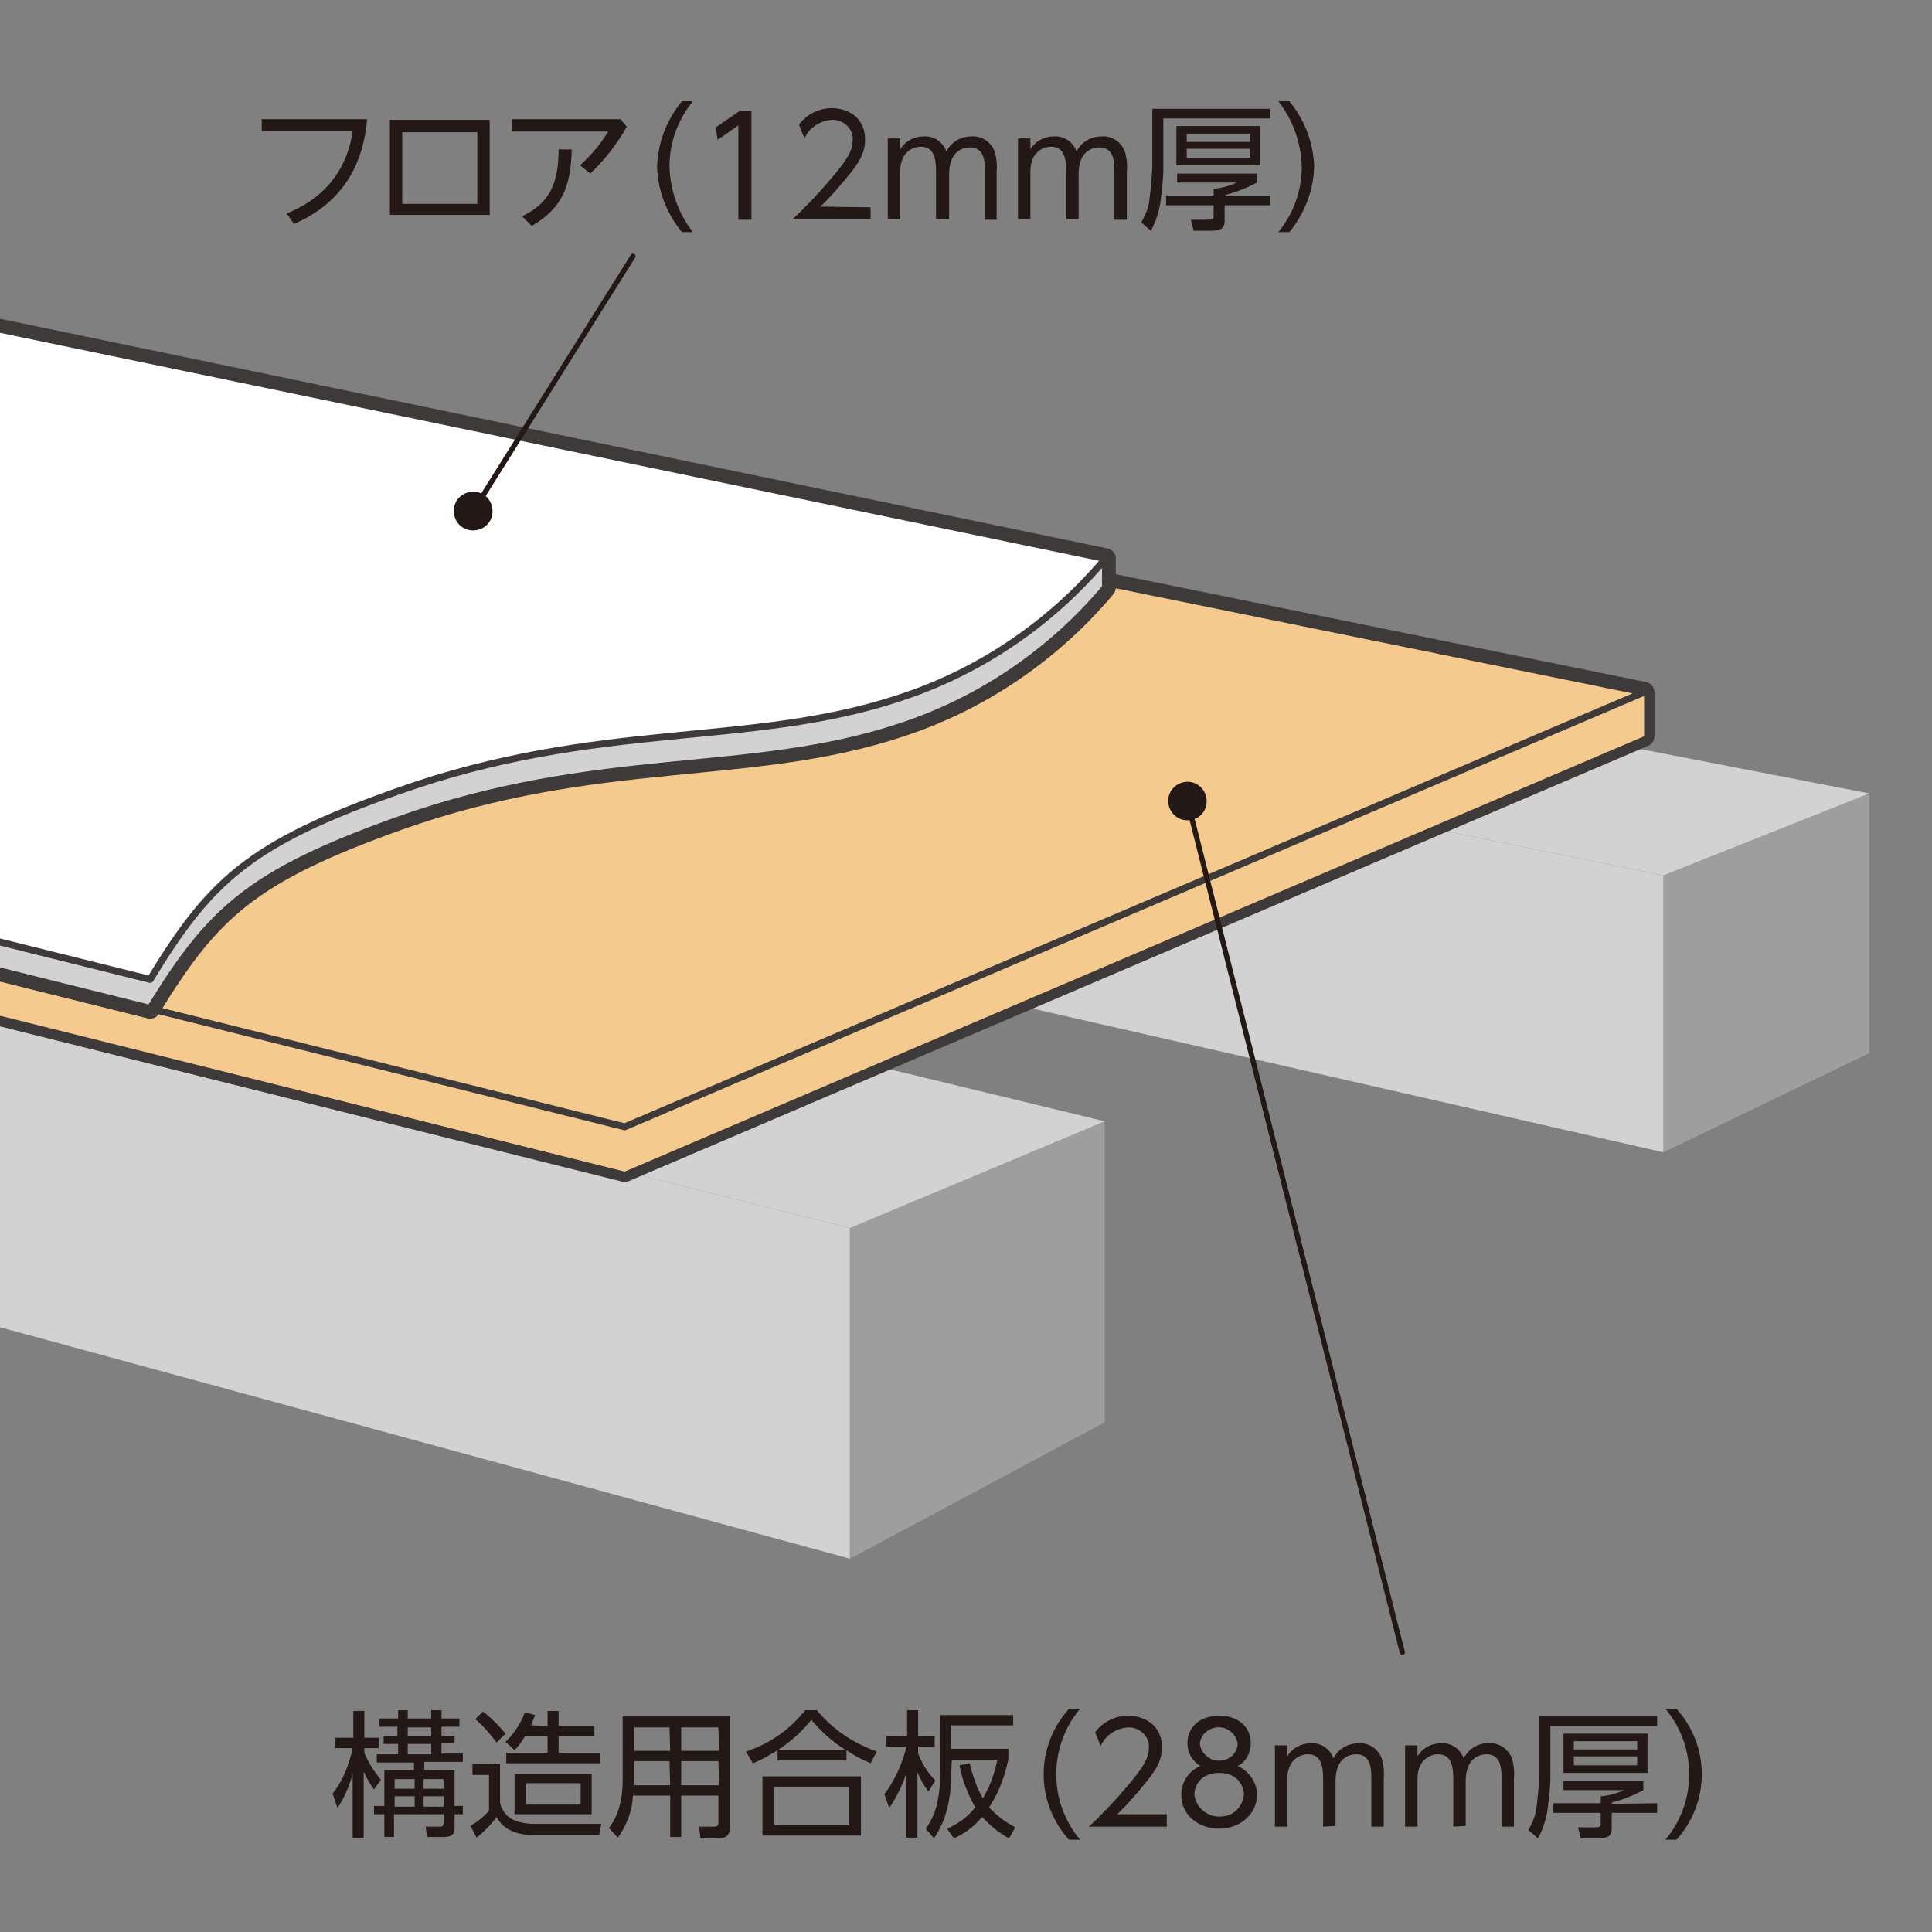 <?xml version="1.0" encoding="utf-8"?>
<!-- Generator: Adobe Illustrator 26.0.3, SVG Export Plug-In . SVG Version: 6.00 Build 0)  -->
<svg version="1.1" id="レイヤー_1" xmlns="http://www.w3.org/2000/svg" xmlns:xlink="http://www.w3.org/1999/xlink" x="0px"
	 y="0px" viewBox="0 0 280.5 280.5" style="enable-background:new 0 0 280.5 280.5;" xml:space="preserve">
<rect x="0" y="0" width="280.5" height="280.5" fill="#808080" stroke="none"/>
<style type="text/css">
	.st0{clip-path:url(#SVGID_00000009556066480791589890000003328041083642560905_);}
	.st1{fill:#D2D2D3;}
	.st2{fill:#9E9E9F;}
	.st3{fill:none;stroke:#3E3A39;stroke-width:3;stroke-linecap:round;stroke-linejoin:round;}
	.st4{fill:#F5CA8E;}
	.st5{fill:#F5CA8E;stroke:#3E3A39;stroke-linecap:round;stroke-linejoin:round;}
	.st6{fill:#D2D2D3;stroke:#3E3A39;stroke-linecap:round;stroke-linejoin:round;}
	.st7{fill:#FFFFFF;stroke:#3E3A39;stroke-linecap:round;stroke-linejoin:round;}
	.st8{fill:#231815;}
	.st9{fill:none;stroke:#231815;stroke-width:0.75;stroke-linecap:round;stroke-linejoin:round;}
</style>
<g id="レイヤー_2_00000169549498574561069910000000498501262013625521_">
	<g id="layer2">
		<g>
			<defs>
				<rect id="SVGID_1_" width="280.5" height="280.5"/>
			</defs>
			<clipPath id="SVGID_00000182505257646081549820000012016811189390270863_">
				<use xlink:href="#SVGID_1_"  style="overflow:visible;"/>
			</clipPath>
			<g style="clip-path:url(#SVGID_00000182505257646081549820000012016811189390270863_);">
				<polygon class="st1" points="123.4,226.3 -84.8,169.6 -84.8,126 123.4,178.3 				"/>
				<polygon class="st2" points="123.4,178.3 123.4,226.3 160.4,206.5 160.4,162.8 				"/>
				<polygon class="st1" points="-84.8,126 123.4,178.3 160.4,162.8 -44.1,113.3 				"/>
				<polygon class="st2" points="241.5,127.1 241.5,167.3 271.4,152.9 271.4,115.2 				"/>
				<polygon class="st1" points="241.5,167.3 38.3,121 38.3,85.8 241.5,127.1 				"/>
				<polygon class="st1" points="271.4,115.2 68.3,75.8 38.3,85.8 241.5,127.1 				"/>
				<polygon class="st3" points="-168.2,105.5 90.7,170.1 238.7,106.9 238.7,100.5 -15,48.9 -168.2,99.1 				"/>
				<polygon class="st4" points="-168.2,105.5 90.7,170.1 238.7,106.9 238.7,100.5 -15,48.9 -168.2,99.1 				"/>
				<polygon class="st5" points="-168.2,99.1 90.7,163.6 238.7,100.5 -15,48.9 				"/>
				<path class="st3" d="M160.5,81.1L-15,44.7l-153.2,50.2v4.2l190,47.3c8.7-14.2,14.4-19.6,35.9-27.3c29.2-10.4,51.1-6.3,73-13.6
					c11.6-3.8,21.9-10.8,29.8-20.2V81.1z"/>
				<path class="st6" d="M160.5,81.1L-15,44.7l-153.2,50.2v4.2l190,47.3c8.7-14.2,14.4-19.6,35.9-27.3c29.2-10.4,51.1-6.3,73-13.6
					c11.6-3.8,21.9-10.8,29.8-20.2V81.1z"/>
				<path class="st7" d="M57.7,114.9c29.2-10.4,51.1-6.3,73-13.6c11.6-3.8,21.9-10.8,29.8-20.2L-15,44.7l-153.2,50.2l190,47.3
					C30.5,127.9,36.2,122.5,57.7,114.9z"/>
			</g>
		</g>
		<path class="st8" d="M53.3,17.3c-0.5,6.1-3.2,12-10.6,15.2L41.6,31c7.7-3.1,9.2-9.1,9.6-12H38v-1.7H53.3z"/>
		<path class="st8" d="M56.6,17.4h14.5v13.8H56.6V17.4z M69.3,29.5V19.2H58.4v10.4H69.3z"/>
		<path class="st8" d="M90.1,17.3l0.9,1.1c-1.4,2.5-3.2,4.8-5.3,6.8L84.2,24c1.6-1.4,3-3.1,4.1-4.9H74.3v-1.8H90.1z M83,21.7
			c-0.1,5.2-1.3,8.5-5.8,11.1l-1.4-1.4c3.9-1.9,5.3-4.6,5.3-9.7H83z"/>
		<path class="st8" d="M99,33.7c-2.2-2.7-3.5-6-3.6-9.5c0.1-3.5,1.4-6.8,3.6-9.5h1.6c-2.2,2.7-3.4,6-3.4,9.5
			c0.1,3.5,1.3,6.8,3.4,9.5H99z"/>
		<path class="st8" d="M107.4,16.1h1.7v15.8h-1.9V18.2l-3,2.1l-0.3-1.8L107.4,16.1z"/>
		<path class="st8" d="M126.4,30.1v1.7h-11.3c1.3-1.2,3.4-3.3,5.5-5.8c2.4-2.8,3.2-4.1,3.2-5.7c0.1-1.5-1.2-2.8-2.7-2.9
			c-0.1,0-0.2,0-0.3,0c-1.7,0.1-3.3,1.1-4,2.7l-0.8-2c1.1-1.5,2.9-2.4,4.8-2.4c2,0,4.8,1.1,4.8,4.6c0,1.5-0.5,2.8-2.1,4.8
			c-1.4,1.7-2.8,3.4-4.4,4.9L126.4,30.1z"/>
		<path class="st8" d="M135.9,31.8V25c0-1.8-0.2-3.7-2.2-3.7c-1.2,0-3,0.8-3,3.6v6.9h-1.8V20.1h1.8v1.6c0.7-1.2,2-1.9,3.4-1.9
			c1.5-0.1,2.8,0.8,3.3,2.2c0.7-1.4,2.1-2.2,3.7-2.2c1.6-0.1,3,1,3.4,2.5c0.2,0.9,0.3,1.7,0.2,2.6v7H143v-6.8c0-1.5,0-3.7-2.2-3.7
			c-0.6,0-3,0.2-3,3.9v6.5H135.9z"/>
		<path class="st8" d="M154.8,31.8V25c0-1.8-0.2-3.7-2.2-3.7c-1.2,0-3,0.8-3,3.6v6.9h-1.8V20.1h1.8v1.6c0.7-1.2,2-1.9,3.4-1.9
			c1.5-0.1,2.8,0.8,3.3,2.2c0.7-1.4,2.1-2.2,3.7-2.2c1.6-0.1,3,1,3.4,2.5c0.2,0.9,0.3,1.7,0.2,2.6v7h-1.8v-6.8c0-1.5,0-3.7-2.2-3.7
			c-0.6,0-3,0.2-3,3.9v6.5H154.8z"/>
		<path class="st8" d="M184.4,15.8v1.4h-15.5v7.2c0,1.6-0.2,3.2-0.4,4.8c-0.2,1.5-0.7,3-1.4,4.3l-1.4-1.2c0.6-1.1,1.1-2.2,1.2-3.5
			c0.2-1.5,0.3-3,0.4-4.4v-8.6H184.4z M184.4,28.4v1.4h-6.6V32c0,0.9-0.3,1.5-1.8,1.5h-2.7l-0.4-1.6h2.6c0.6,0,0.7-0.2,0.7-0.6v-1.5
			h-6.9v-1.4h6.9v-1c1.2-0.1,2.3-0.4,3.4-0.9h-8.7v-1.3h11.6v1.3c-1.5,0.8-3,1.4-4.6,1.8v0.2H184.4z M183,24h-12.2v-5.7H183V24z
			 M181.5,19.4h-9.2v1.2h9.2L181.5,19.4z M181.5,21.6h-9.2v1.3h9.2L181.5,21.6z"/>
		<path class="st8" d="M185.6,33.7c2.2-2.7,3.4-6,3.4-9.5c-0.1-3.5-1.3-6.8-3.4-9.5h1.6c2.2,2.7,3.5,6,3.6,9.5
			c-0.1,3.5-1.4,6.8-3.6,9.5H185.6z"/>
		<path class="st8" d="M54.3,259.8c-0.6-0.8-1.1-1.7-1.5-2.6v9.7h-1.6v-9.3c-0.5,1.7-1.2,3.4-2.2,4.9l-0.7-2.1
			c1.5-1.9,2.4-4.2,2.9-6.6h-2.5v-1.5h2.6v-3.9h1.6v3.9h2.1v1.5h-2.1v0.7c0.6,1.4,1.4,2.7,2.4,3.9L54.3,259.8z M60.2,255.9h-5.5
			v-1.2h3.1v-1.5h-2.1V252h2v-1.3h-2.6v-1.2h2.7v-1.2h1.4v1.2h3.4v-1.2h1.5v1.2h2.6v1.2h-2.6v1.3H66v1.1h-1.9v1.5h3.1v1.2h-5.6v1.2
			h4.4v5.2h1.2v1.2h-1.2v1.9c0,0.9-0.3,1.4-1.5,1.4H62l-0.2-1.5h2c0.5,0,0.6-0.1,0.6-0.5v-1.3h-7.2v3.3h-1.4v-3.3h-1.5v-1.2h1.5
			v-5.2h4.3V255.9z M60.2,258.3h-2.9v1.4h2.9V258.3z M60.2,260.8h-2.9v1.5h2.9V260.8z M62.6,250.8h-3.4v1.3h3.4V250.8z M62.6,253.2
			h-3.4v1.5h3.4V253.2z M61.5,259.7h2.9v-1.4h-2.9L61.5,259.7z M61.5,262.3h2.9v-1.5h-2.9L61.5,262.3z"/>
		<path class="st8" d="M72.6,256.1v5.6c0.2,1,0.8,1.9,1.7,2.4c1,0.5,2.1,0.7,3.2,0.7h9.8l-0.3,1.6h-9.7c-2.2,0-4.2-0.7-5.2-2.6
			c-0.8,1.1-1.8,2.1-2.9,3l-0.9-1.7c1-0.6,1.9-1.3,2.7-2.2v-5.2h-2.4v-1.6L72.6,256.1z M72.1,253c-0.9-1.2-1.9-2.4-3.1-3.4l1.1-1.1
			c1.2,0.9,2.3,2,3.3,3.2L72.1,253z M79.5,250.6v-2.2h1.6v2.2h5.2v1.5h-5.2v2.4h6v1.5H73.5v-1.5h6v-2.4h-3.3c-0.4,0.7-0.9,1.4-1.5,2
			l-1.3-1.2c1.2-1.2,2.2-2.6,2.8-4.3l1.5,0.4c-0.2,0.5-0.4,1-0.6,1.5L79.5,250.6z M85.9,263.4H74.7v-5.9h11.2V263.4z M84.3,258.9
			h-7.9v3.1h7.9V258.9z"/>
		<path class="st8" d="M106,265.2c0,1.5-0.9,1.7-1.6,1.7h-2.7l-0.2-1.7h2.3c0.3,0,0.5-0.2,0.5-0.5v-4h-5.4v6h-1.6v-6h-5.4
			c-0.1,2.2-0.9,4.3-2.2,6.1l-1.3-1.4c0.6-0.8,2-2.7,2-7v-9.2H106V265.2z M97.2,255.7h-5.1v2.5c0,0.2,0,0.3,0,1h5.2L97.2,255.7z
			 M97.2,250.8h-5.1v3.4h5.2L97.2,250.8z M104.3,250.8h-5.4v3.4h5.5L104.3,250.8z M104.3,255.7h-5.4v3.5h5.5L104.3,255.7z"/>
		<path class="st8" d="M126.4,256c-1.2-0.5-2.4-1.1-3.5-1.9v1.5h-10v-1.5c-1.1,0.7-2.3,1.4-3.6,1.9l-1-1.7c3.4-1.1,6.4-3.2,8.6-6
			h1.7c2.3,2.8,5.3,4.8,8.7,6L126.4,256z M125,257.9v8.6h-14.3v-8.6H125z M123.3,259.4h-10.9v5.6h10.9V259.4z M122.8,254.1
			c-1.9-1.2-3.6-2.7-5-4.4c-1.4,1.7-3,3.2-4.9,4.4H122.8z"/>
		<path class="st8" d="M134.8,260.1c-0.7-0.9-1.2-1.8-1.6-2.8v9.5h-1.6v-9.4c-0.6,1.8-1.4,3.5-2.5,5.1l-0.7-2c1.5-2,2.6-4.4,3.2-6.9
			h-2.9v-1.5h3v-3.8h1.6v3.8h2.4v1.5h-2.4v1c0.6,1.5,1.4,2.8,2.5,3.9L134.8,260.1z M138.1,257.5c0,5.9-1.9,8.4-2.5,9.4l-1.2-1.4
			c0.7-1,2.1-2.9,2.1-8.1V249h10.6v1.5h-9v3.4h8.3v1.5c-0.5,2.5-1.4,4.9-2.8,7c1.1,1.2,2.3,2.1,3.8,2.9l-0.9,1.6
			c-1.5-0.8-2.8-1.9-3.9-3.1c-1.1,1.3-2.5,2.4-4.1,3.1l-1-1.4c1.6-0.7,3-1.7,4.1-3.1c-1.1-1.9-1.9-4-2.3-6.1l1.5-0.3
			c0.4,1.8,1,3.5,1.9,5.1c1-1.7,1.7-3.6,2.1-5.6h-6.6L138.1,257.5z"/>
		<path class="st8" d="M155.2,267.1c-4.9-5.4-4.9-13.6,0-19h1.6c-4.6,5.5-4.6,13.5,0,19H155.2z"/>
		<path class="st8" d="M169.4,263.5v1.7h-11.3c1.3-1.2,3.4-3.3,5.5-5.8c2.4-2.8,3.2-4.1,3.2-5.7c0.1-1.5-1.2-2.8-2.7-2.9
			c-0.1,0-0.2,0-0.3,0c-1.7,0.1-3.3,1.1-4,2.7l-0.8-2c1.1-1.5,2.9-2.4,4.8-2.4c2,0,4.9,1.1,4.9,4.6c0,1.5-0.5,2.8-2.1,4.8
			c-1.4,1.7-2.8,3.4-4.4,4.9H169.4z"/>
		<path class="st8" d="M182.5,260.6c0,2.8-2.5,4.9-5.5,4.9s-5.5-2-5.5-4.9c0-1.9,1.1-3.5,2.8-4.2c-1.2-0.7-1.9-1.9-1.9-3.3
			c0-2.2,1.6-4,4.7-4c2.5,0,4.5,1.5,4.5,4c0,1.4-0.7,2.7-1.9,3.3C181.4,257.2,182.5,258.8,182.5,260.6z M180.6,260.6
			c0-1.2-0.8-3.2-3.6-3.2s-3.6,2-3.6,3.2c0.3,2,2.1,3.4,4.2,3.1C179.1,263.6,180.4,262.3,180.6,260.6z M179.7,253.2
			c-0.2-1.5-1.6-2.6-3.1-2.4c-1.3,0.2-2.3,1.1-2.4,2.4c0.2,1.5,1.6,2.6,3.1,2.4C178.6,255.5,179.6,254.5,179.7,253.2z"/>
		<path class="st8" d="M192.1,265.2v-6.8c0-1.8-0.2-3.7-2.2-3.7c-1.2,0-3,0.8-3,3.6v6.9h-1.8v-11.8h1.8v1.6c0.7-1.2,2-1.9,3.4-1.9
			c1.5-0.1,2.8,0.8,3.3,2.2c0.7-1.4,2.1-2.2,3.7-2.2c1.6-0.1,3,1,3.4,2.5c0.2,0.9,0.3,1.7,0.2,2.6v7h-1.8v-6.8c0-1.5,0-3.7-2.2-3.7
			c-0.6,0-3,0.2-3,3.9v6.5L192.1,265.2z"/>
		<path class="st8" d="M211,265.2v-6.8c0-1.8-0.2-3.7-2.2-3.7c-1.2,0-3,0.8-3,3.6v6.9H204v-11.8h1.8v1.6c0.7-1.2,2-1.9,3.4-1.9
			c1.5-0.1,2.8,0.8,3.3,2.2c0.7-1.4,2.2-2.3,3.7-2.2c1.6-0.1,3,1,3.4,2.5c0.2,0.9,0.3,1.7,0.2,2.6v7H218v-6.8c0-1.5,0-3.7-2.2-3.7
			c-0.6,0-3,0.2-3,3.9v6.5L211,265.2z"/>
		<path class="st8" d="M240.6,249.2v1.4h-15.5v7.2c0,1.6-0.2,3.2-0.4,4.8c-0.2,1.5-0.7,3-1.4,4.3l-1.4-1.2c0.6-1.1,1.1-2.2,1.2-3.5
			c0.2-1.5,0.3-3,0.4-4.4v-8.6L240.6,249.2z M240.6,261.8v1.4H234v2.2c0,0.9-0.3,1.5-1.8,1.5h-2.7l-0.4-1.6h2.6
			c0.6,0,0.7-0.2,0.7-0.6v-1.5h-6.9v-1.4h6.9v-1c1.2-0.1,2.3-0.4,3.4-0.9H227v-1.3h11.6v1.3c-1.5,0.8-3,1.4-4.6,1.8v0.2L240.6,261.8
			z M239.2,257.4H227v-5.7h12.2L239.2,257.4z M237.7,252.8h-9.2v1.2h9.2V252.8z M237.7,255h-9.2v1.3h9.2V255z"/>
		<path class="st8" d="M241.8,267.1c4.6-5.5,4.6-13.5,0-19h1.6c4.9,5.4,4.9,13.6,0,19H241.8z"/>
		<line class="st9" x1="91.9" y1="37.2" x2="68.7" y2="74.2"/>
		<path class="st8" d="M66.3,72.7c-0.8,1.3-0.4,3.1,0.9,3.9c1.3,0.8,3.1,0.4,3.9-0.9c0.8-1.3,0.4-3.1-0.9-3.9
			C68.9,71,67.1,71.4,66.3,72.7C66.3,72.7,66.3,72.7,66.3,72.7z"/>
		<line class="st9" x1="203.6" y1="239.9" x2="172.4" y2="116.3"/>
		<path class="st8" d="M175.1,115.6c-0.4-1.5-1.9-2.4-3.4-2c-1.5,0.4-2.4,1.9-2,3.4c0.4,1.5,1.9,2.4,3.4,2c0,0,0,0,0,0
			C174.6,118.7,175.5,117.1,175.1,115.6z"/>
	</g>
</g>
</svg>
